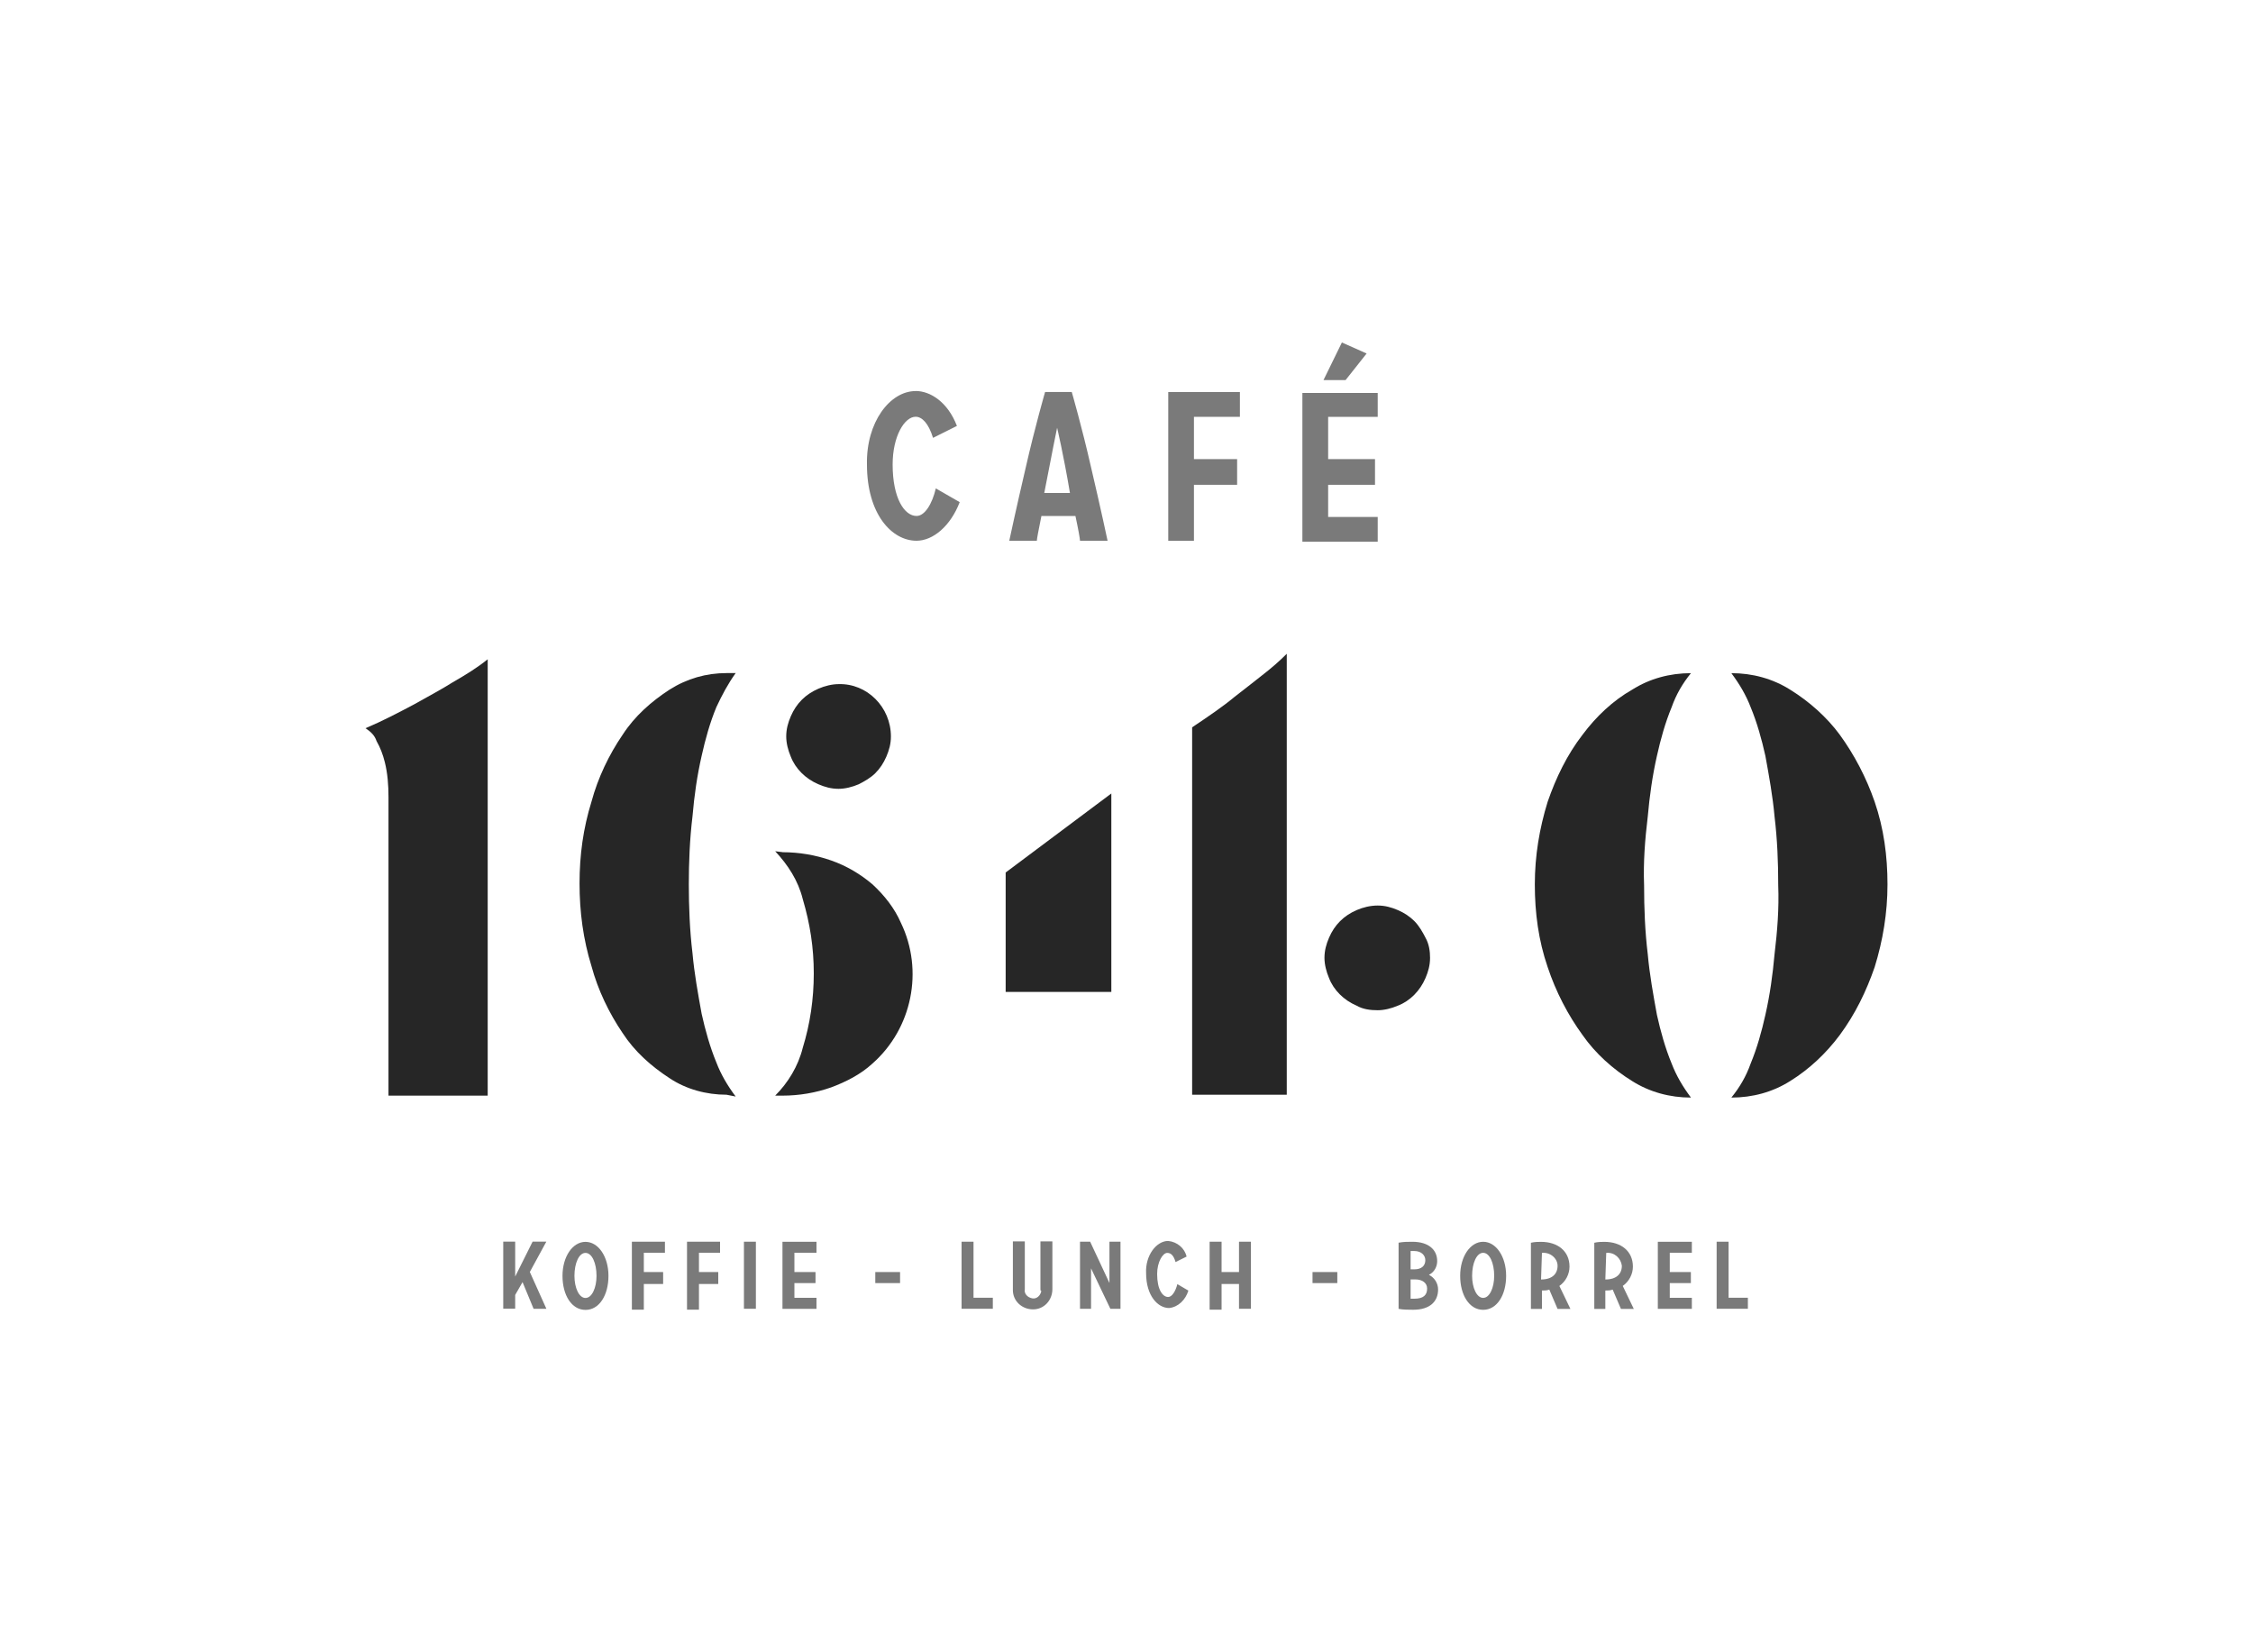<?xml version="1.0" encoding="UTF-8"?>
<svg id="Laag_1" data-name="Laag 1" xmlns="http://www.w3.org/2000/svg" viewBox="0 0 300 220">
  <defs>
    <style>
      .cls-1 {
        fill: #262626;
      }

      .cls-2 {
        fill: #7a7a7a;
      }
    </style>
  </defs>
  <path class="cls-1" d="m48.67,96.96c2.32-.98,4.4-2.08,6.48-3.18,1.96-1.1,3.79-2.08,5.14-2.94,1.71-.98,3.3-1.96,4.65-3.06v58.1h-13.21v-39.75c0-1.59-.12-3.18-.49-4.65-.24-.98-.61-1.96-1.1-2.81-.24-.73-.73-1.22-1.47-1.71"/>
  <path class="cls-1" d="m118.63,98.06c0,.98-.24,1.83-.61,2.69s-.86,1.59-1.47,2.2-1.47,1.1-2.2,1.47c-.86.37-1.83.61-2.69.61-.98,0-1.83-.24-2.69-.61-1.71-.73-3.06-2.08-3.67-3.67-.37-.86-.61-1.83-.61-2.69,0-.98.24-1.83.61-2.69s.86-1.59,1.47-2.2,1.35-1.1,2.2-1.47,1.83-.61,2.69-.61c3.79-.12,6.97,3.06,6.97,6.97q0-.12,0,0m-14.43,15.41c2.2,0,4.4.37,6.48,1.1,2.08.73,3.91,1.83,5.5,3.18,1.59,1.47,2.94,3.18,3.79,5.14,3.06,6.36,1.47,14.07-3.79,18.71-1.59,1.47-3.55,2.45-5.5,3.18-2.08.73-4.28,1.1-6.48,1.1h-.98c1.71-1.71,3.06-3.91,3.67-6.36.98-3.18,1.47-6.48,1.47-9.91s-.49-6.6-1.47-9.91c-.61-2.45-1.96-4.53-3.67-6.36l.98.12Zm-7.46,32.29c-2.69,0-5.38-.73-7.58-2.2-2.45-1.59-4.65-3.55-6.24-5.99-1.83-2.69-3.3-5.75-4.16-8.93-1.1-3.55-1.59-7.22-1.59-11.01s.49-7.34,1.59-10.89c.86-3.18,2.32-6.24,4.16-8.93,1.59-2.45,3.79-4.4,6.24-5.99,2.32-1.47,4.89-2.2,7.58-2.2h1.22c-.98,1.35-1.83,2.94-2.57,4.53-.86,2.08-1.47,4.28-1.96,6.48-.61,2.69-.98,5.26-1.22,8.07-.37,3.06-.49,6.12-.49,9.05s.12,6.12.49,9.17c.24,2.69.73,5.38,1.22,8.07.49,2.2,1.1,4.4,1.96,6.48.61,1.59,1.47,3.06,2.57,4.53l-1.22-.24Z"/>
  <path class="cls-1" d="m190.42,127.54c0,.98-.24,1.83-.61,2.69-.73,1.71-2.08,3.06-3.67,3.67-.86.37-1.83.61-2.69.61-.98,0-1.96-.12-2.81-.61-1.71-.73-3.06-2.08-3.67-3.67-.37-.86-.61-1.83-.61-2.69,0-.98.24-1.83.61-2.69s.86-1.59,1.47-2.2,1.35-1.1,2.2-1.47,1.83-.61,2.81-.61,1.83.24,2.69.61,1.59.86,2.2,1.47,1.1,1.47,1.47,2.2c.49.86.61,1.83.61,2.69m-31.68-30.7c2.2-1.47,4.16-2.81,5.63-4.04,1.59-1.22,2.81-2.2,3.91-3.06s2.08-1.71,3.06-2.69v58.71h-12.6v-48.92Zm-10.76,8.81v26.42h-14.07v-15.9l14.07-10.52Z"/>
  <path class="cls-1" d="m236.78,117.88c0-3.06-.12-6.12-.49-9.17-.24-2.69-.73-5.38-1.22-8.07-.49-2.2-1.1-4.4-1.96-6.48-.61-1.59-1.47-3.06-2.57-4.53,2.81,0,5.5.73,7.83,2.2,2.57,1.59,4.89,3.67,6.6,5.99,1.96,2.69,3.55,5.75,4.65,8.93,1.22,3.55,1.71,7.22,1.71,11.01s-.61,7.46-1.71,11.01c-1.1,3.18-2.57,6.24-4.65,9.05-1.83,2.45-4.04,4.53-6.6,6.12-2.32,1.47-5.01,2.2-7.83,2.2,1.1-1.35,1.96-2.81,2.57-4.53.86-2.08,1.47-4.28,1.96-6.48.61-2.69.98-5.38,1.22-8.07.37-3.06.61-6.12.49-9.17m-17.86,0c0,3.06.12,6.12.49,9.17.24,2.69.73,5.38,1.22,8.07.49,2.2,1.1,4.4,1.96,6.48.61,1.59,1.47,3.06,2.57,4.53-2.81,0-5.5-.73-7.83-2.2-2.57-1.59-4.89-3.67-6.6-6.12-1.96-2.69-3.55-5.75-4.65-9.05-1.22-3.55-1.71-7.22-1.71-11.01s.61-7.46,1.71-11.01c1.1-3.18,2.57-6.24,4.65-8.93,1.83-2.45,4.04-4.53,6.6-5.99,2.32-1.47,5.01-2.2,7.83-2.2-1.1,1.35-1.96,2.81-2.57,4.53-.86,2.08-1.47,4.28-1.96,6.48-.61,2.69-.98,5.38-1.22,8.07-.37,3.06-.61,6.12-.49,9.17"/>
  <path class="cls-2" d="m72.76,174.26h-1.71l-1.47-3.55-.98,1.71v1.83h-1.59v-8.93h1.59v4.65l2.32-4.65h1.83l-2.2,4.04,2.2,4.89Z"/>
  <path class="cls-2" d="m79.43,169.88c0-1.71-.61-3.06-1.47-3.06s-1.47,1.35-1.47,3.06c0,1.59.61,2.94,1.47,2.94s1.47-1.35,1.47-2.94m1.59,0c0,2.57-1.22,4.53-3.06,4.53s-3.06-1.96-3.06-4.53,1.35-4.53,3.06-4.53,3.06,1.96,3.06,4.53"/>
  <path class="cls-2" d="m88.54,165.33v1.47h-2.81v2.57h2.57v1.59h-2.57v3.42h-1.59v-9.05h4.4Z"/>
  <path class="cls-2" d="m95.88,165.33v1.47h-2.81v2.57h2.57v1.59h-2.57v3.42h-1.59v-9.05h4.4Z"/>
  <rect class="cls-2" x="99.06" y="165.33" width="1.59" height="8.93"/>
  <path class="cls-2" d="m108.72,165.33v1.47h-2.94v2.57h2.81v1.47h-2.81v1.96h2.94v1.47h-4.53v-8.93h4.53Z"/>
  <rect class="cls-2" x="116.55" y="169.37" width="3.3" height="1.47"/>
  <path class="cls-2" d="m132.2,172.79v1.47h-4.16v-8.93h1.59v7.46h2.57Z"/>
  <path class="cls-2" d="m138.54,171.65v-6.36h1.59v6.36c0,1.47-1.1,2.69-2.57,2.69s-2.69-1.1-2.69-2.57v-6.48h1.59v6.36c-.12.61.37,1.1.98,1.22s1.1-.37,1.22-.98c-.12,0-.12-.12-.12-.24"/>
  <path class="cls-2" d="m149.2,174.26h-1.35l-2.57-5.38v5.38h-1.47v-8.93h1.35l2.57,5.5v-5.5h1.47v8.93Z"/>
  <path class="cls-2" d="m155.55,165.23c1.22.12,2.2.98,2.45,2.08l-1.47.73c-.24-.86-.61-1.22-1.1-1.22-.61,0-1.35,1.22-1.35,2.81,0,2.08.73,3.06,1.47,3.06.49,0,.98-.73,1.22-1.71l1.47.86c-.37,1.22-1.35,2.2-2.57,2.32-1.47,0-3.06-1.59-3.06-4.65-.12-2.32,1.35-4.28,2.94-4.28"/>
  <path class="cls-2" d="m162.66,170.96v3.42h-1.59v-9.05h1.59v4.04h2.32v-4.04h1.59v8.93h-1.59v-3.3h-2.32Z"/>
  <rect class="cls-2" x="174.77" y="169.37" width="3.3" height="1.47"/>
  <g>
    <path class="cls-2" d="m187.83,172.92h.49c1.22,0,1.71-.49,1.71-1.35,0-.73-.61-1.22-1.59-1.22h-.61v2.57Zm0-3.91h.49c.98,0,1.47-.49,1.47-1.22,0-.61-.49-1.22-1.47-1.22h-.49v2.45Zm-1.59-3.55c.61-.12,1.22-.12,1.83-.12,2.2,0,3.3,1.1,3.3,2.57,0,.73-.37,1.47-1.1,1.83.73.37,1.22,1.1,1.22,1.96,0,1.59-1.1,2.69-3.3,2.69-.61,0-1.35,0-1.96-.12v-8.81Z"/>
    <path class="cls-2" d="m198.96,169.87c0-1.71-.61-3.06-1.47-3.06s-1.47,1.35-1.47,3.06c0,1.59.61,2.94,1.47,2.94s1.47-1.35,1.47-2.94m1.59,0c0,2.57-1.22,4.53-3.06,4.53s-3.06-1.96-3.06-4.53,1.35-4.53,3.06-4.53,3.06,1.96,3.06,4.53"/>
    <path class="cls-2" d="m205.32,166.81h0l-.12,3.55c1.47,0,2.2-.73,2.2-1.83,0-.98-.98-1.83-2.08-1.71q.12,0,0,0m0,7.46h-1.47v-8.81c.49-.12.98-.12,1.35-.12,2.2,0,3.79,1.22,3.79,3.3,0,.98-.49,1.96-1.35,2.57l1.47,3.06h-1.71l-1.1-2.57c-.37.12-.61.12-.98.12v2.45Z"/>
    <path class="cls-2" d="m213.88,166.81h0l-.12,3.55c1.47,0,2.2-.73,2.2-1.83-.12-.98-.98-1.83-2.08-1.71h0m-.12,7.46h-1.47v-8.81c.49-.12.98-.12,1.35-.12,2.2,0,3.79,1.22,3.79,3.3,0,.98-.49,1.96-1.35,2.57l1.47,3.06h-1.71l-1.1-2.57c-.37.12-.61.12-.98.12v2.45Z"/>
  </g>
  <path class="cls-2" d="m225.28,165.33v1.47h-2.94v2.57h2.81v1.47h-2.81v1.96h2.94v1.47h-4.53v-8.93h4.53Z"/>
  <path class="cls-2" d="m232.74,172.79v1.47h-4.16v-8.93h1.59v7.46h2.57Z"/>
  <g>
    <path class="cls-2" d="m121.92,52.06c1.96,0,4.28,1.47,5.5,4.65l-3.18,1.59c-.61-1.96-1.47-2.81-2.32-2.81-1.47,0-3.06,2.57-3.06,6.36,0,4.53,1.59,6.85,3.18,6.85,1.1,0,2.08-1.59,2.57-3.67l3.18,1.83c-1.22,3.18-3.55,5.14-5.75,5.14-3.3,0-6.6-3.55-6.6-10.15-.12-5.63,3.06-9.78,6.48-9.78"/>
    <path class="cls-2" d="m142.47,65.64c-.86-5.14-1.71-8.68-1.71-8.68,0,0-.73,3.55-1.71,8.68h3.42Zm.24-13.45s1.35,4.65,2.57,10.03c1.35,5.75,2.2,9.78,2.2,9.78h-3.67c0-.24-.24-1.59-.61-3.3h-4.53c-.37,1.83-.61,3.06-.61,3.3h-3.67s.86-4.04,2.2-9.78c1.22-5.38,2.57-10.03,2.57-10.03h3.55Z"/>
  </g>
  <path class="cls-2" d="m165.1,52.2v3.3h-6.12v5.63h5.75v3.42h-5.75v7.46h-3.42v-19.81h9.54Z"/>
  <path class="cls-2" d="m181.98,47.06l-2.81,3.55h-2.94l2.45-5.01,3.3,1.47Zm1.47,5.14v3.3h-6.6v5.63h6.24v3.42h-6.24v4.28h6.6v3.3h-10.03v-19.81h10.03v-.12Z"/>
</svg>